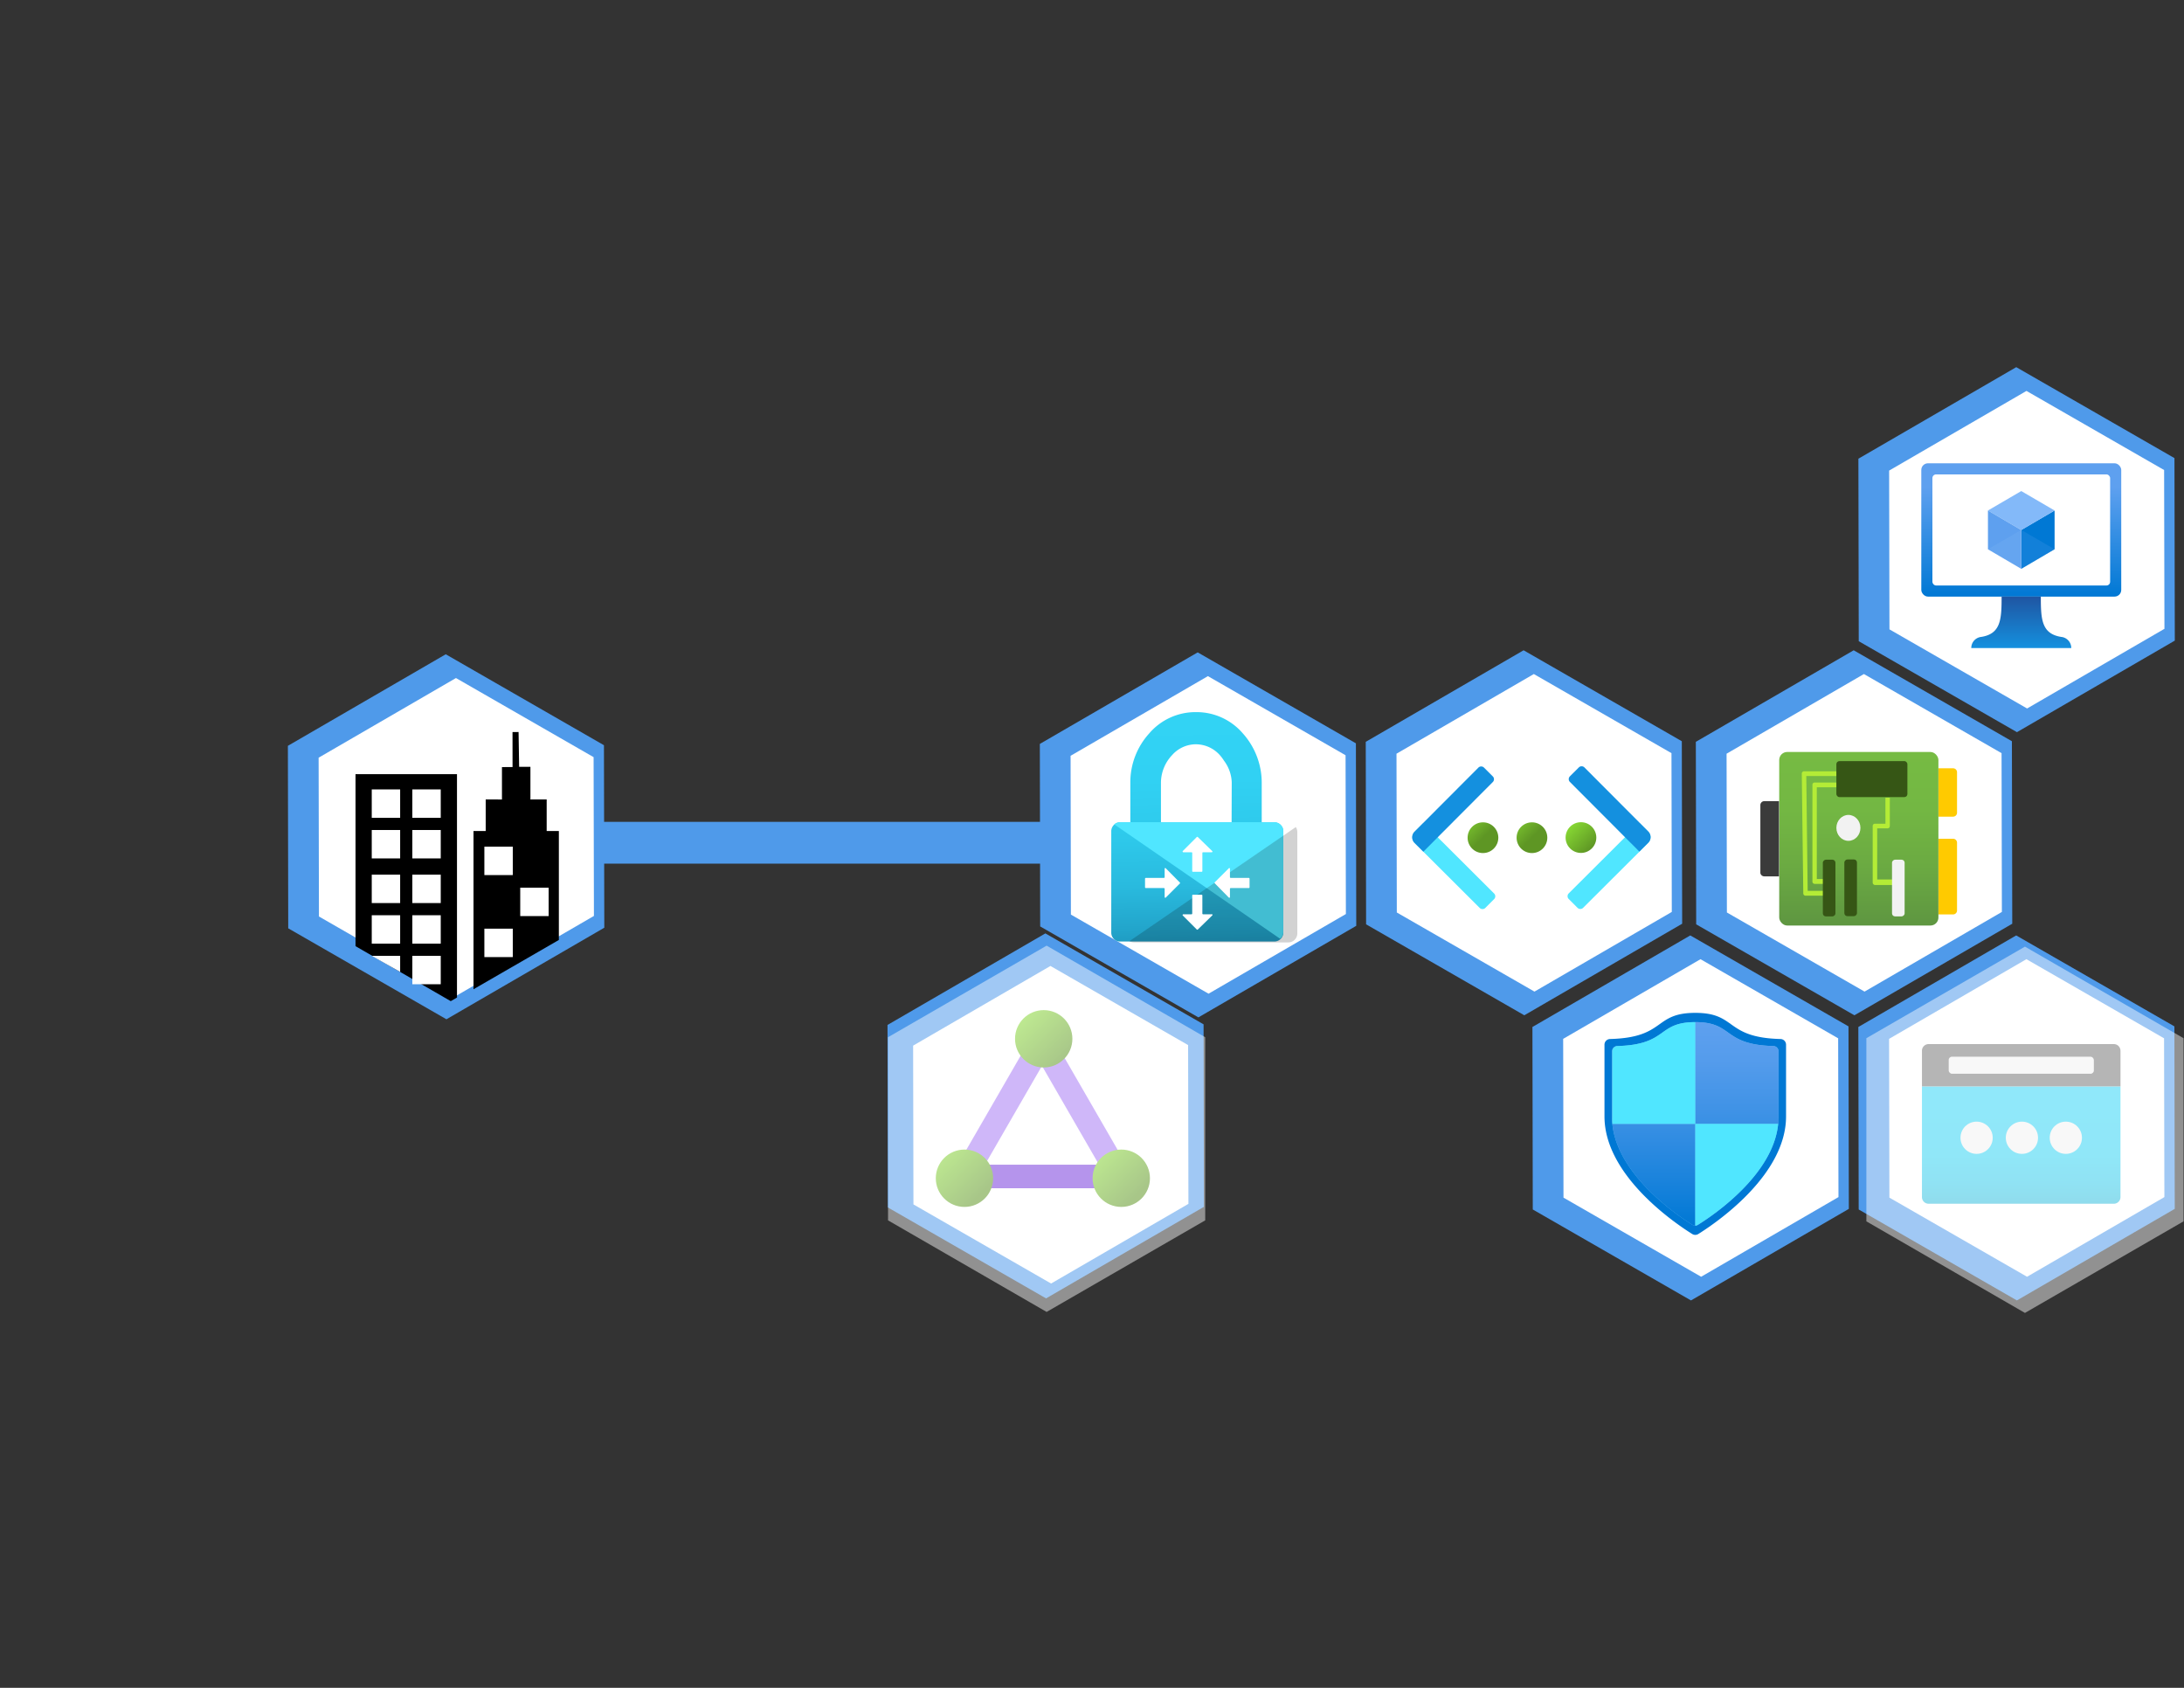 <?xml version="1.0" encoding="UTF-8" standalone="no"?>
<!-- Created with Inkscape (http://www.inkscape.org/) -->

<svg
   xmlns:dc="http://purl.org/dc/elements/1.1/"
   xmlns:cc="http://creativecommons.org/ns#"
   xmlns:rdf="http://www.w3.org/1999/02/22-rdf-syntax-ns#"
   xmlns:svg="http://www.w3.org/2000/svg"
   xmlns="http://www.w3.org/2000/svg"
   xmlns:xlink="http://www.w3.org/1999/xlink"
   xmlns:sodipodi="http://sodipodi.sourceforge.net/DTD/sodipodi-0.dtd"
   xmlns:inkscape="http://www.inkscape.org/namespaces/inkscape"
   width="11in"
   height="8.5in"
   viewBox="0 0 279.4 215.9"
   version="1.1"
   id="svg1879"
   inkscape:version="0.92.5 (2060ec1f9f, 2020-04-08)"
   sodipodi:docname="vm_on_prem_access.svg">
  <rect x="0" y="0" width="279.4" height="215.9" fill="#333333" stroke="none"/>
  <defs
     id="defs1873">
    <linearGradient
       inkscape:collect="always"
       xlink:href="#bb37dfaa-4390-42b5-a627-52fd73968e3c"
       id="linearGradient3550"
       gradientUnits="userSpaceOnUse"
       gradientTransform="rotate(-0.08,-980.175,-1454.565)"
       x1="5.33"
       y1="2.81"
       x2="8.74"
       y2="6.22" />
    <linearGradient
       gradientUnits="userSpaceOnUse"
       gradientTransform="rotate(-0.08,-980.175,-1454.565)"
       y2="6.22"
       x2="8.74"
       y1="2.81"
       x1="5.33"
       id="bb37dfaa-4390-42b5-a627-52fd73968e3c">
      <stop
         id="stop1318"
         stop-color="#86d633"
         offset="0" />
      <stop
         id="stop1320"
         stop-color="#5e9624"
         offset="1" />
    </linearGradient>
    <linearGradient
       inkscape:collect="always"
       xlink:href="#b0a858c9-0e98-4e4e-9ead-d7a0786c484b"
       id="linearGradient3552"
       gradientUnits="userSpaceOnUse"
       x1="11.84"
       y1="14.54"
       x2="15.24"
       y2="17.95" />
    <linearGradient
       gradientUnits="userSpaceOnUse"
       y2="17.95"
       x2="15.24"
       y1="14.54"
       x1="11.84"
       id="b0a858c9-0e98-4e4e-9ead-d7a0786c484b">
      <stop
         id="stop1323"
         stop-color="#86d633"
         offset="0" />
      <stop
         id="stop1325"
         stop-color="#5e9624"
         offset="1" />
    </linearGradient>
    <linearGradient
       inkscape:collect="always"
       xlink:href="#eee8ab19-1451-41df-b871-13f8a49d17d6"
       id="linearGradient3554"
       gradientUnits="userSpaceOnUse"
       x1="-1.34"
       y1="14.53"
       x2="2.06"
       y2="17.93" />
    <linearGradient
       gradientUnits="userSpaceOnUse"
       y2="17.93"
       x2="2.06"
       y1="14.53"
       x1="-1.34"
       id="eee8ab19-1451-41df-b871-13f8a49d17d6">
      <stop
         id="stop1328"
         stop-color="#86d633"
         offset="0" />
      <stop
         id="stop1330"
         stop-color="#5e9624"
         offset="1" />
    </linearGradient>
    <linearGradient
       inkscape:collect="always"
       xlink:href="#bd7305f8-8789-4600-a1f2-6594e60eefcc-7"
       id="linearGradient1724"
       gradientUnits="userSpaceOnUse"
       gradientTransform="matrix(4.085,0,0,4.085,2790.388,105.833)"
       x1="8.59"
       y1="-7.79"
       x2="9.12"
       y2="20.05" />
    <linearGradient
       gradientUnits="userSpaceOnUse"
       y2="20.05"
       x2="9.12"
       y1="-7.79"
       x1="8.59"
       id="bd7305f8-8789-4600-a1f2-6594e60eefcc-7"
       gradientTransform="matrix(4.085,0,0,4.085,2790.388,105.833)">
      <stop
         id="stop1490"
         stop-color="#32d4f5"
         offset="0.22" />
      <stop
         id="stop1492"
         stop-color="#31d1f3"
         offset="0.47" />
      <stop
         id="stop1494"
         stop-color="#2ec9eb"
         offset="0.63" />
      <stop
         id="stop1496"
         stop-color="#29bade"
         offset="0.77" />
      <stop
         id="stop1498"
         stop-color="#22a5cb"
         offset="0.89" />
      <stop
         id="stop1500"
         stop-color="#198ab3"
         offset="1" />
      <stop
         id="stop1502"
         stop-color="#198ab3"
         offset="1" />
    </linearGradient>
    <mask
       maskUnits="userSpaceOnUse"
       id="mask5653">
      <path
         sodipodi:type="star"
         style="fill:#ffffff;fill-opacity:1;stroke-width:0.265"
         id="path5655"
         sodipodi:sides="6"
         sodipodi:cx="1948.4672"
         sodipodi:cy="429.66962"
         sodipodi:r1="112.68826"
         sodipodi:r2="56.344131"
         sodipodi:arg1="0.78539816"
         sodipodi:arg2="1.3089969"
         inkscape:flatsided="true"
         inkscape:rounded="0"
         inkscape:randomized="0"
         d="m 2028.15,509.352 -108.849,29.166 -79.683,-79.683 29.166,-108.849 108.849,-29.166 79.683,79.683 z"
         inkscape:transform-center-x="-2.2851654e-05"
         inkscape:transform-center-y="2.965739e-05"
         transform="matrix(0.346,-0.093,0.093,0.346,32299.278,478.126)" />
    </mask>
    <linearGradient
       gradientUnits="userSpaceOnUse"
       y2="5.79"
       x2="9"
       y1="15.83"
       x1="9"
       id="ad52e31e-75de-46af-9bdc-bea038ab4209">
      <stop
         id="stop4266"
         stop-color="#32bedd"
         offset="0" />
      <stop
         id="stop4268"
         stop-color="#32caea"
         offset="0.18" />
      <stop
         id="stop4270"
         stop-color="#32d2f2"
         offset="0.41" />
      <stop
         id="stop4272"
         stop-color="#32d4f5"
         offset="0.78" />
    </linearGradient>
    <linearGradient
       gradientUnits="userSpaceOnUse"
       y2="17.25"
       x2="9.01"
       y1="0.75"
       x1="9.01"
       id="fe5ce43f-2823-4617-bb54-57df9e778372">
      <stop
         id="stop4129"
         stop-color="#5ea0ef"
         offset="0" />
      <stop
         id="stop4131"
         stop-color="#559cec"
         offset="0.18" />
      <stop
         id="stop4133"
         stop-color="#3c91e5"
         offset="0.47" />
      <stop
         id="stop4135"
         stop-color="#1380da"
         offset="0.84" />
      <stop
         id="stop4137"
         stop-color="#0078d4"
         offset="1" />
    </linearGradient>
    <linearGradient
       gradientUnits="userSpaceOnUse"
       y2="1.5"
       x2="9.01"
       y1="16.5"
       x1="9.01"
       id="fcad3287-b71c-44fa-971a-6a18bcf384a0">
      <stop
         id="stop4205"
         stop-color="#5e9641"
         offset="0" />
      <stop
         id="stop4207"
         stop-color="#6baa42"
         offset="0.34" />
      <stop
         id="stop4209"
         stop-color="#73b743"
         offset="0.67" />
      <stop
         id="stop4211"
         stop-color="#76bb43"
         offset="1" />
    </linearGradient>
    <linearGradient
       gradientUnits="userSpaceOnUse"
       y2="1.02"
       x2="8.86"
       y1="13.02"
       x1="8.86"
       id="abe3e0fd-f5f5-4d67-8cca-cb6314d5da62">
      <stop
         id="stop3897"
         stop-color="#0078d4"
         offset="0" />
      <stop
         id="stop3899"
         stop-color="#5ea0ef"
         offset="0.82" />
    </linearGradient>
    <linearGradient
       gradientUnits="userSpaceOnUse"
       y2="13.02"
       x2="8.86"
       y1="17.65"
       x1="8.86"
       id="a49c2fd2-7c71-4d63-b68f-ddf5594dd0b8">
      <stop
         id="stop3902"
         stop-color="#1490df"
         offset="0" />
      <stop
         id="stop3904"
         stop-color="#1f56a3"
         offset="0.98" />
    </linearGradient>
    <linearGradient
       gradientUnits="userSpaceOnUse"
       gradientTransform="rotate(-0.08,-285.464,-1454.08)"
       y2="10.23"
       x2="11.52"
       y1="8.59"
       x1="9.88"
       id="f020fb7e-2243-4501-8153-5d69bd3c34f7">
      <stop
         id="stop4073"
         stop-color="#86d633"
         offset="0" />
      <stop
         id="stop4075"
         stop-color="#5e9624"
         offset="1" />
    </linearGradient>
    <linearGradient
       gradientUnits="userSpaceOnUse"
       y2="10.23"
       x2="7.81"
       y1="8.59"
       x1="6.18"
       id="b3c2bc94-8c7c-48a2-9719-6ee899a43a97">
      <stop
         id="stop4078"
         stop-color="#86d633"
         offset="0" />
      <stop
         id="stop4080"
         stop-color="#5e9624"
         offset="1" />
    </linearGradient>
    <linearGradient
       gradientUnits="userSpaceOnUse"
       y2="10.23"
       x2="4.11"
       y1="8.59"
       x1="2.48"
       id="e900c35d-0958-4d4f-b28f-302eeaaf52f5">
      <stop
         id="stop4083"
         stop-color="#86d633"
         offset="0" />
      <stop
         id="stop4085"
         stop-color="#5e9624"
         offset="1" />
    </linearGradient>
  </defs>
  <sodipodi:namedview
     id="base"
     pagecolor="#ffffff"
     bordercolor="#666666"
     borderopacity="1.0"
     inkscape:pageopacity="0.0"
     inkscape:pageshadow="2"
     inkscape:zoom="0.7"
     inkscape:cx="590.32013"
     inkscape:cy="351.75638"
     inkscape:document-units="mm"
     inkscape:current-layer="layer1"
     showgrid="false"
     inkscape:window-width="1920"
     inkscape:window-height="1007"
     inkscape:window-x="0"
     inkscape:window-y="0"
     inkscape:window-maximized="1"
     units="in" />
  <g
     inkscape:label="Layer 1"
     inkscape:groupmode="layer"
     id="layer1"
     transform="translate(129.018,90.5)">
    <g
       id="g4315"
       transform="translate(-1865.769,-489.713)">
      <path
         transform="matrix(0.2,-0.054,0.054,0.2,1518.816,525.021)"
         inkscape:transform-center-y="2.965739e-05"
         inkscape:transform-center-x="-2.2851654e-05"
         d="m 2028.15,509.352 -108.849,29.166 -79.683,-79.683 29.166,-108.849 108.849,-29.166 79.683,79.683 z"
         inkscape:randomized="0"
         inkscape:rounded="0"
         inkscape:flatsided="true"
         sodipodi:arg2="1.3089969"
         sodipodi:arg1="0.78539816"
         sodipodi:r2="56.344131"
         sodipodi:r1="112.68826"
         sodipodi:cy="429.66962"
         sodipodi:cx="1948.4672"
         sodipodi:sides="6"
         id="path4309"
         style="fill:#4f9aea;fill-opacity:1;stroke-width:0.265"
         sodipodi:type="star" />
      <path
         sodipodi:type="star"
         style="fill:#ffffff;stroke-width:0.265"
         id="path4311"
         sodipodi:sides="6"
         sodipodi:cx="1948.4672"
         sodipodi:cy="429.66962"
         sodipodi:r1="112.68826"
         sodipodi:r2="56.344131"
         sodipodi:arg1="0.78539816"
         sodipodi:arg2="1.3089969"
         inkscape:flatsided="true"
         inkscape:rounded="0"
         inkscape:randomized="0"
         d="m 2028.15,509.352 -108.849,29.166 -79.683,-79.683 29.166,-108.849 108.849,-29.166 79.683,79.683 z"
         inkscape:transform-center-x="6.4816261e-06"
         inkscape:transform-center-y="3.4039249e-05"
         transform="matrix(0.174,-0.047,0.047,0.174,1573.787,522.559)" />
    </g>
    <g
       id="g4127"
       transform="matrix(1.694,0,0,1.694,51.652,1.408)">
      <circle
         id="circle4092"
         r="1.16"
         cy="8.99"
         cx="12.74"
         style="fill:url(#f020fb7e-2243-4501-8153-5d69bd3c34f7)" />
      <circle
         id="circle4094"
         r="1.16"
         cy="9"
         cx="9.04"
         style="fill:url(#b3c2bc94-8c7c-48a2-9719-6ee899a43a97)" />
      <circle
         id="circle4096"
         r="1.16"
         cy="9"
         cx="5.34"
         style="fill:url(#e900c35d-0958-4d4f-b28f-302eeaaf52f5)" />
      <path
         id="path4098"
         transform="rotate(134.92,3.077,11.2)"
         d="m 2.61,7.28 h 0.94 a 0.3,0.3 0 0 1 0.3,0.3 v 6.94 a 0.6,0.6 0 0 1 -0.6,0.6 H 2.31 V 7.58 a 0.3,0.3 0 0 1 0.3,-0.3 z"
         inkscape:connector-curvature="0"
         style="fill:#50e6ff" />
      <path
         id="path4100"
         transform="rotate(44.92,3.024,6.766)"
         d="M 2.56,2.91 H 3.5 a 0.3,0.3 0 0 1 0.3,0.3 v 7.43 H 2.86 a 0.6,0.6 0 0 1 -0.6,-0.6 V 3.21 a 0.3,0.3 0 0 1 0.3,-0.3 z"
         inkscape:connector-curvature="0"
         style="fill:#1490df" />
      <path
         id="path4102"
         transform="rotate(45.08,14.93,11.202)"
         d="m 14.15,7.28 h 0.94 a 0.6,0.6 0 0 1 0.6,0.6 v 6.94 a 0.3,0.3 0 0 1 -0.3,0.3 h -0.94 a 0.3,0.3 0 0 1 -0.3,-0.3 z"
         inkscape:connector-curvature="0"
         style="fill:#50e6ff" />
      <path
         id="path4104"
         transform="rotate(135.08,14.975,6.77)"
         d="m 14.81,2.91 h 0.94 v 7.43 a 0.3,0.3 0 0 1 -0.3,0.3 H 14.5 a 0.3,0.3 0 0 1 -0.3,-0.3 V 3.51 a 0.6,0.6 0 0 1 0.6,-0.6 z"
         inkscape:connector-curvature="0"
         style="fill:#1490df" />
    </g>
    <g
       id="g4321"
       transform="translate(-1823.541,-489.713)">
      <path
         sodipodi:type="star"
         style="fill:#4f9aea;fill-opacity:1;stroke-width:0.265"
         id="path4317"
         sodipodi:sides="6"
         sodipodi:cx="1948.4672"
         sodipodi:cy="429.66962"
         sodipodi:r1="112.68826"
         sodipodi:r2="56.344131"
         sodipodi:arg1="0.78539816"
         sodipodi:arg2="1.3089969"
         inkscape:flatsided="true"
         inkscape:rounded="0"
         inkscape:randomized="0"
         d="m 2028.15,509.352 -108.849,29.166 -79.683,-79.683 29.166,-108.849 108.849,-29.166 79.683,79.683 z"
         inkscape:transform-center-x="-2.2851654e-05"
         inkscape:transform-center-y="2.965739e-05"
         transform="matrix(0.2,-0.054,0.054,0.2,1518.816,525.021)" />
      <path
         transform="matrix(0.174,-0.047,0.047,0.174,1573.787,522.559)"
         inkscape:transform-center-y="3.4039249e-05"
         inkscape:transform-center-x="6.4816261e-06"
         d="m 2028.15,509.352 -108.849,29.166 -79.683,-79.683 29.166,-108.849 108.849,-29.166 79.683,79.683 z"
         inkscape:randomized="0"
         inkscape:rounded="0"
         inkscape:flatsided="true"
         sodipodi:arg2="1.3089969"
         sodipodi:arg1="0.78539816"
         sodipodi:r2="56.344131"
         sodipodi:r1="112.68826"
         sodipodi:cy="429.66962"
         sodipodi:cx="1948.4672"
         sodipodi:sides="6"
         id="path4319"
         style="fill:#ffffff;stroke-width:0.265"
         sodipodi:type="star" />
    </g>
    <g
       transform="translate(-1802.745,-525.928)"
       id="g4327">
      <path
         transform="matrix(0.2,-0.054,0.054,0.2,1518.816,525.021)"
         inkscape:transform-center-y="2.965739e-05"
         inkscape:transform-center-x="-2.2851654e-05"
         d="m 2028.15,509.352 -108.849,29.166 -79.683,-79.683 29.166,-108.849 108.849,-29.166 79.683,79.683 z"
         inkscape:randomized="0"
         inkscape:rounded="0"
         inkscape:flatsided="true"
         sodipodi:arg2="1.3089969"
         sodipodi:arg1="0.78539816"
         sodipodi:r2="56.344131"
         sodipodi:r1="112.68826"
         sodipodi:cy="429.66962"
         sodipodi:cx="1948.4672"
         sodipodi:sides="6"
         id="path4323"
         style="fill:#4f9aea;fill-opacity:1;stroke-width:0.265"
         sodipodi:type="star" />
      <path
         sodipodi:type="star"
         style="fill:#ffffff;stroke-width:0.265"
         id="path4325"
         sodipodi:sides="6"
         sodipodi:cx="1948.4672"
         sodipodi:cy="429.66962"
         sodipodi:r1="112.68826"
         sodipodi:r2="56.344131"
         sodipodi:arg1="0.78539816"
         sodipodi:arg2="1.3089969"
         inkscape:flatsided="true"
         inkscape:rounded="0"
         inkscape:randomized="0"
         d="m 2028.15,509.352 -108.849,29.166 -79.683,-79.683 29.166,-108.849 108.849,-29.166 79.683,79.683 z"
         inkscape:transform-center-x="6.4816261e-06"
         inkscape:transform-center-y="3.4039249e-05"
         transform="matrix(0.174,-0.047,0.047,0.174,1573.787,522.559)" />
    </g>
    <g
       id="g3946"
       transform="matrix(1.421,0,0,1.421,116.974,-32.688)">
      <rect
         id="rect3911"
         rx="0.6"
         height="12"
         width="18"
         y="1.02"
         x="-0.14"
         style="fill:url(#abe3e0fd-f5f5-4d67-8cca-cb6314d5da62)" />
      <rect
         id="rect3913"
         rx="0.33"
         height="10"
         width="16"
         y="2.02"
         x="0.86"
         style="fill:#ffffff" />
      <polygon
         id="polygon3915"
         points="11.86,8.76 8.86,10.52 8.86,7.02 11.86,5.27 "
         style="fill:#0078d4" />
      <polygon
         id="polygon3917"
         points="8.86,7.03 5.86,5.27 8.86,3.52 11.86,5.27 "
         style="fill:#83b9f9" />
      <polygon
         id="polygon3919"
         points="8.86,10.52 5.86,8.76 5.86,5.27 8.86,7.03 "
         style="fill:#5ea0ef" />
      <polygon
         id="polygon3921"
         points="5.86,8.76 8.86,7.02 8.86,10.52 "
         style="opacity:0.2;fill:#83b9f9" />
      <polygon
         id="polygon3923"
         points="11.86,8.76 8.86,7.02 8.86,10.52 "
         style="opacity:0.2;fill:#5ea0ef" />
      <path
         id="path3925"
         d="M 12.46,16.65 C 10.69,16.37 10.62,15.08 10.62,13.02 H 7.09 c 0,2.06 -0.07,3.35 -1.84,3.63 a 1,1 0 0 0 -0.89,1 h 9 a 1,1 0 0 0 -0.9,-1 z"
         inkscape:connector-curvature="0"
         style="fill:url(#a49c2fd2-7c71-4d63-b68f-ddf5594dd0b8)" />
    </g>
    <g
       id="g4264"
       transform="matrix(1.48,0,0,1.48,95.446,3.469)">
      <path
         id="path4218"
         d="m 15.89,2.91 h 1.27 a 0.34,0.34 0 0 1 0.34,0.34 v 3.5 a 0.34,0.34 0 0 1 -0.34,0.34 h -1.27 z"
         inkscape:connector-curvature="0"
         style="fill:#ffca00" />
      <path
         id="path4220"
         d="m 15.89,9 h 1.27 a 0.34,0.34 0 0 1 0.34,0.34 v 5.86 a 0.34,0.34 0 0 1 -0.34,0.34 h -1.27 z"
         inkscape:connector-curvature="0"
         style="fill:#ffca00" />
      <rect
         id="rect4222"
         rx="0.69"
         height="15"
         width="13.76"
         y="1.5"
         x="2.13"
         style="fill:url(#fcad3287-b71c-44fa-971a-6a18bcf384a0)" />
      <path
         id="path4224"
         d="M 5.9,12.9 H 5.19 A 0.2,0.2 0 0 1 5,12.69 V 4.34 A 0.19,0.19 0 0 1 5.19,4.14 H 7.12 A 0.19,0.19 0 0 1 7.31,4.34 0.2,0.2 0 0 1 7.12,4.55 H 5.38 v 7.93 H 5.9 A 0.2,0.2 0 0 1 6.09,12.69 0.21,0.21 0 0 1 5.9,12.9 Z"
         inkscape:connector-curvature="0"
         style="fill:#b4ec36" />
      <path
         id="path4226"
         d="M 6,13.92 H 4.4 A 0.2,0.2 0 0 1 4.21,13.71 L 4.08,3.38 A 0.2,0.2 0 0 1 4.14,3.23 0.16,0.16 0 0 1 4.27,3.17 H 7.12 V 3.58 H 4.47 L 4.59,13.5 H 6 Z"
         inkscape:connector-curvature="0"
         style="fill:#b4ec36" />
      <path
         id="path4228"
         d="M 12,13 H 10.41 A 0.19,0.19 0 0 1 10.27,12.93 0.18,0.18 0 0 1 10.21,12.79 V 7.9 A 0.19,0.19 0 0 1 10.4,7.7 h 0.91 V 5.45 h 0.38 V 7.89 A 0.2,0.2 0 0 1 11.51,8.1 H 10.6 v 4.42 H 12 Z"
         inkscape:connector-curvature="0"
         style="fill:#b4ec36" />
      <rect
         id="rect4230"
         rx="0.26"
         height="3.11"
         width="6.14"
         y="2.29"
         x="7.07"
         style="fill:#365615" />
      <rect
         id="rect4232"
         transform="rotate(90,8.305,13.235)"
         rx="0.26"
         height="1.09"
         width="4.9"
         y="12.69"
         x="5.86"
         style="fill:#365615" />
      <rect
         id="rect4234"
         transform="rotate(90,6.44,13.26)"
         rx="0.26"
         height="1.09"
         width="4.9"
         y="12.71"
         x="3.99"
         style="fill:#365615" />
      <rect
         id="rect4236"
         transform="rotate(90,12.425,13.255)"
         rx="0.26"
         height="1.09"
         width="4.9"
         y="12.71"
         x="9.98"
         style="fill:#f2f2f2" />
      <ellipse
         id="ellipse4238"
         ry="1.12"
         rx="1.04"
         cy="8.06"
         cx="8.11"
         style="fill:#f2f2f2" />
      <path
         id="path4240"
         transform="rotate(180,1.305,8.975)"
         d="M 0.5,5.7 H 1.77 A 0.34,0.34 0 0 1 2.11,6 v 5.86 A 0.34,0.34 0 0 1 1.77,12.2 H 0.5 Z"
         inkscape:connector-curvature="0"
         style="fill:#3b3b3b" />
    </g>
    <g
       transform="translate(-1844.446,-453.238)"
       id="g4333">
      <path
         transform="matrix(0.2,-0.054,0.054,0.2,1518.816,525.021)"
         inkscape:transform-center-y="2.965739e-05"
         inkscape:transform-center-x="-2.2851654e-05"
         d="m 2028.15,509.352 -108.849,29.166 -79.683,-79.683 29.166,-108.849 108.849,-29.166 79.683,79.683 z"
         inkscape:randomized="0"
         inkscape:rounded="0"
         inkscape:flatsided="true"
         sodipodi:arg2="1.3089969"
         sodipodi:arg1="0.78539816"
         sodipodi:r2="56.344131"
         sodipodi:r1="112.68826"
         sodipodi:cy="429.66962"
         sodipodi:cx="1948.4672"
         sodipodi:sides="6"
         id="path4329"
         style="fill:#4f9aea;fill-opacity:1;stroke-width:0.265"
         sodipodi:type="star" />
      <path
         sodipodi:type="star"
         style="fill:#ffffff;stroke-width:0.265"
         id="path4331"
         sodipodi:sides="6"
         sodipodi:cx="1948.4672"
         sodipodi:cy="429.66962"
         sodipodi:r1="112.68826"
         sodipodi:r2="56.344131"
         sodipodi:arg1="0.78539816"
         sodipodi:arg2="1.3089969"
         inkscape:flatsided="true"
         inkscape:rounded="0"
         inkscape:randomized="0"
         d="m 2028.15,509.352 -108.849,29.166 -79.683,-79.683 29.166,-108.849 108.849,-29.166 79.683,79.683 z"
         inkscape:transform-center-x="6.4816261e-06"
         inkscape:transform-center-y="3.4039249e-05"
         transform="matrix(0.174,-0.047,0.047,0.174,1573.787,522.559)" />
    </g>
    <g
       id="g4170"
       transform="matrix(1.578,0,0,1.578,73.656,39.06)">
      <path
         id="path4144"
         d="m 16.36,8.4 c 0,4.84 -5.85,8.74 -7.12,9.53 a 0.46,0.46 0 0 1 -0.48,0 C 7.49,17.14 1.64,13.24 1.64,8.4 V 2.58 A 0.46,0.46 0 0 1 2.09,2.12 C 6.64,2 5.59,0 9,0 c 3.41,0 2.36,2 6.91,2.12 a 0.46,0.46 0 0 1 0.45,0.46 z"
         inkscape:connector-curvature="0"
         style="fill:#0078d4" />
      <path
         id="path4146"
         d="m 15.75,8.45 c 0,4.44 -5.36,8 -6.53,8.74 a 0.43,0.43 0 0 1 -0.44,0 C 7.61,16.47 2.25,12.89 2.25,8.45 V 3.11 A 0.42,0.42 0 0 1 2.66,2.69 C 6.83,2.58 5.87,0.75 9,0.75 c 3.13,0 2.17,1.83 6.34,1.94 a 0.42,0.42 0 0 1 0.41,0.42 z"
         inkscape:connector-curvature="0"
         style="fill:#6bb9f2" />
      <path
         id="path4148"
         d="M 9,9 V 0.75 c 3.13,0 2.17,1.83 6.34,1.94 a 0.43,0.43 0 0 1 0.41,0.43 v 5.34 a 4.89,4.89 0 0 1 0,0.54 z M 9,9 H 2.28 c 0.4,4.18 5.38,7.5 6.5,8.19 a 0.39,0.39 0 0 0 0.18,0.06 H 9 Z"
         inkscape:connector-curvature="0"
         style="fill:url(#fe5ce43f-2823-4617-bb54-57df9e778372)" />
      <path
         id="path4150"
         d="M 2.66,2.69 C 6.83,2.58 5.87,0.75 9,0.75 V 9 H 2.28 a 4.89,4.89 0 0 1 0,-0.54 V 3.12 A 0.43,0.43 0 0 1 2.66,2.69 Z"
         inkscape:connector-curvature="0"
         style="fill:#50e6ff" />
      <path
         id="path4152"
         d="M 15.72,9 H 9 v 8.25 0 A 0.39,0.39 0 0 0 9.18,17.19 C 10.34,16.5 15.32,13.18 15.72,9 Z"
         inkscape:connector-curvature="0"
         style="fill:#50e6ff" />
    </g>
    <g
       id="g4339"
       transform="translate(-1802.752,-453.238)">
      <path
         sodipodi:type="star"
         style="fill:#4f9aea;fill-opacity:1;stroke-width:0.265"
         id="path4335"
         sodipodi:sides="6"
         sodipodi:cx="1948.4672"
         sodipodi:cy="429.66962"
         sodipodi:r1="112.68826"
         sodipodi:r2="56.344131"
         sodipodi:arg1="0.78539816"
         sodipodi:arg2="1.3089969"
         inkscape:flatsided="true"
         inkscape:rounded="0"
         inkscape:randomized="0"
         d="m 2028.15,509.352 -108.849,29.166 -79.683,-79.683 29.166,-108.849 108.849,-29.166 79.683,79.683 z"
         inkscape:transform-center-x="-2.2851654e-05"
         inkscape:transform-center-y="2.965739e-05"
         transform="matrix(0.2,-0.054,0.054,0.2,1518.816,525.021)" />
      <path
         transform="matrix(0.174,-0.047,0.047,0.174,1573.787,522.559)"
         inkscape:transform-center-y="3.4039249e-05"
         inkscape:transform-center-x="6.4816261e-06"
         d="m 2028.15,509.352 -108.849,29.166 -79.683,-79.683 29.166,-108.849 108.849,-29.166 79.683,79.683 z"
         inkscape:randomized="0"
         inkscape:rounded="0"
         inkscape:flatsided="true"
         sodipodi:arg2="1.3089969"
         sodipodi:arg1="0.78539816"
         sodipodi:r2="56.344131"
         sodipodi:r1="112.68826"
         sodipodi:cy="429.66962"
         sodipodi:cx="1948.4672"
         sodipodi:sides="6"
         id="path4337"
         style="fill:#ffffff;stroke-width:0.265"
         sodipodi:type="star" />
    </g>
    <g
       id="g4307"
       transform="matrix(1.494,0,0,1.494,116.111,39.812)">
      <path
         id="path4279"
         d="m 0.5,5.79 h 17 v 9.48 a 0.57,0.57 0 0 1 -0.57,0.57 H 1.07 A 0.57,0.57 0 0 1 0.5,15.27 Z"
         inkscape:connector-curvature="0"
         style="fill:url(#ad52e31e-75de-46af-9bdc-bea038ab4209)" />
      <path
         id="path4281"
         d="M 1.07,2.17 H 16.93 A 0.57,0.57 0 0 1 17.5,2.74 V 5.79 H 0.5 V 2.73 A 0.57,0.57 0 0 1 1.07,2.17 Z"
         inkscape:connector-curvature="0"
         style="fill:#767676" />
      <circle
         id="circle4283"
         r="1.38"
         cy="10.19"
         cx="12.82"
         style="fill:#f2f2f2" />
      <circle
         id="circle4285"
         r="1.38"
         cy="10.19"
         cx="9.06"
         style="fill:#f2f2f2" />
      <circle
         id="circle4287"
         r="1.38"
         cy="10.19"
         cx="5.18"
         style="fill:#f2f2f2" />
      <rect
         id="rect4289"
         rx="0.28"
         height="1.46"
         width="12.43"
         y="3.25"
         x="2.79"
         style="fill:#f2f2f2" />
    </g>
    <rect
       y="14.628"
       x="-53.529"
       height="5.345"
       width="59.735"
       id="rect1656"
       style="opacity:1;fill:#4f9aea;fill-opacity:1;stroke-width:0.263" />
    <g
       id="g1662"
       transform="translate(-2003.661,-489.202)">
      <path
         sodipodi:type="star"
         style="fill:#4f9aea;fill-opacity:1;stroke-width:0.265"
         id="path1658"
         sodipodi:sides="6"
         sodipodi:cx="1948.4672"
         sodipodi:cy="429.66962"
         sodipodi:r1="112.68826"
         sodipodi:r2="56.344131"
         sodipodi:arg1="0.78539816"
         sodipodi:arg2="1.3089969"
         inkscape:flatsided="true"
         inkscape:rounded="0"
         inkscape:randomized="0"
         d="m 2028.15,509.352 -108.849,29.166 -79.683,-79.683 29.166,-108.849 108.849,-29.166 79.683,79.683 z"
         inkscape:transform-center-x="-2.2851654e-05"
         inkscape:transform-center-y="2.965739e-05"
         transform="matrix(0.2,-0.054,0.054,0.2,1518.816,525.021)" />
      <path
         transform="matrix(0.174,-0.047,0.047,0.174,1573.787,522.559)"
         inkscape:transform-center-y="3.4039249e-05"
         inkscape:transform-center-x="6.4816261e-06"
         d="m 2028.15,509.352 -108.849,29.166 -79.683,-79.683 29.166,-108.849 108.849,-29.166 79.683,79.683 z"
         inkscape:randomized="0"
         inkscape:rounded="0"
         inkscape:flatsided="true"
         sodipodi:arg2="1.3089969"
         sodipodi:arg1="0.78539816"
         sodipodi:r2="56.344131"
         sodipodi:r1="112.68826"
         sodipodi:cy="429.66962"
         sodipodi:cx="1948.4672"
         sodipodi:sides="6"
         id="path1660"
         style="fill:#ffffff;stroke-width:0.265"
         sodipodi:type="star" />
    </g>
    <g
       id="g2801"
       transform="translate(37.42,-51.866)">
      <path
         transform="matrix(0.265,0,0,0.265,-129.018,5.957)"
         id="path1664"
         d="m 106.215,185.08 0.014,16.898 -5.111,0.035 v 6.715 8.912 l -7.852,-0.016 v 7.621 7.619 h -2.943 -2.943 v 52.004 24.371 l 41.209,-23.793 v -0.578 -52.004 h -2.943 -2.943 v -7.621 -7.619 l -7.848,0.014 v -8.914 -6.842 h -5.449 l -0.27,-16.803 z"
         style="fill:#000000;fill-opacity:1;stroke-width:2.02"
         inkscape:connector-curvature="0" />
      <path
         id="path1666"
         d="m -104.473,69.667 v 3.635 h 3.635 v -3.635 z"
         style="fill:#ffffff;fill-opacity:1;stroke-width:0.535"
         inkscape:connector-curvature="0" />
      <path
         id="path1668"
         d="m -99.884,74.912 v 3.635 h 3.634 v -3.635 z"
         style="fill:#ffffff;fill-opacity:1;stroke-width:0.535"
         inkscape:connector-curvature="0" />
      <path
         id="path1670"
         d="m -104.473,80.157 v 3.635 h 3.635 v -3.635 z"
         style="fill:#ffffff;fill-opacity:1;stroke-width:0.535"
         inkscape:connector-curvature="0" />
    </g>
    <path
       style="fill:#000000;fill-opacity:1;stroke-width:0.535"
       d="M -83.537,8.526 V 22.704 30.528 l 12.184,7.034 0.797,-0.46 V 22.704 8.526 h -6.49 z"
       id="path1672"
       inkscape:connector-curvature="0"
       sodipodi:nodetypes="ccccccccc" />
    <path
       inkscape:connector-curvature="0"
       style="fill:#ffffff;fill-opacity:1;stroke-width:0.535"
       d="m -81.46,10.478 v 1.817 1.817 h 1.817 1.817 v -1.817 -1.817 h -1.817 z"
       id="path1678" />
    <path
       inkscape:connector-curvature="0"
       style="fill:#ffffff;fill-opacity:1;stroke-width:0.535"
       d="m -76.268,10.478 v 1.817 1.817 h 1.817 1.817 v -1.817 -1.817 h -1.817 z"
       id="path1680" />
    <path
       inkscape:connector-curvature="0"
       style="fill:#ffffff;fill-opacity:1;stroke-width:0.535"
       d="m -81.46,15.67 v 1.817 1.817 h 1.817 1.817 v -1.817 -1.817 h -1.817 z"
       id="path1682" />
    <path
       inkscape:connector-curvature="0"
       style="fill:#ffffff;fill-opacity:1;stroke-width:0.535"
       d="m -76.268,15.67 v 1.817 1.817 h 1.817 1.817 v -1.817 -1.817 h -1.817 z"
       id="path1684" />
    <path
       inkscape:connector-curvature="0"
       style="fill:#ffffff;fill-opacity:1;stroke-width:0.535"
       d="m -81.46,21.381 v 1.817 1.817 h 1.817 1.817 v -1.817 -1.817 h -1.817 z"
       id="path1686" />
    <path
       inkscape:connector-curvature="0"
       style="fill:#ffffff;fill-opacity:1;stroke-width:0.535"
       d="m -76.268,21.381 v 1.817 1.817 h 1.817 1.817 v -1.817 -1.817 h -1.817 z"
       id="path1688" />
    <path
       inkscape:connector-curvature="0"
       style="fill:#ffffff;fill-opacity:1;stroke-width:0.535"
       d="m -81.46,26.573 v 1.817 1.817 h 1.817 1.817 V 28.391 26.573 h -1.817 z"
       id="path1690" />
    <path
       inkscape:connector-curvature="0"
       style="fill:#ffffff;fill-opacity:1;stroke-width:0.535"
       d="m -76.268,26.573 v 1.817 1.817 h 1.817 1.817 V 28.391 26.573 h -1.817 z"
       id="path1692" />
    <path
       style="fill:#ffffff;fill-opacity:1;stroke-width:0.535"
       d="m -81.46,31.765 3.634,2.055 v -0.238 -1.817 h -1.817 z"
       id="path1694"
       inkscape:connector-curvature="0" />
    <path
       inkscape:connector-curvature="0"
       style="fill:#ffffff;fill-opacity:1;stroke-width:0.535"
       d="m -76.268,31.765 v 1.817 1.817 h 1.817 1.817 v -1.817 -1.817 h -1.817 z"
       id="path1696" />
    <g
       id="g1704"
       transform="translate(-1907.463,-489.445)">
      <path
         transform="matrix(0.2,-0.054,0.054,0.2,1518.816,525.021)"
         inkscape:transform-center-y="2.965739e-05"
         inkscape:transform-center-x="-2.2851654e-05"
         d="m 2028.15,509.352 -108.849,29.166 -79.683,-79.683 29.166,-108.849 108.849,-29.166 79.683,79.683 z"
         inkscape:randomized="0"
         inkscape:rounded="0"
         inkscape:flatsided="true"
         sodipodi:arg2="1.3089969"
         sodipodi:arg1="0.78539816"
         sodipodi:r2="56.344131"
         sodipodi:r1="112.68826"
         sodipodi:cy="429.66962"
         sodipodi:cx="1948.4672"
         sodipodi:sides="6"
         id="path1700"
         style="fill:#4f9aea;fill-opacity:1;stroke-width:0.265"
         sodipodi:type="star" />
      <path
         sodipodi:type="star"
         style="fill:#ffffff;stroke-width:0.265"
         id="path1702"
         sodipodi:sides="6"
         sodipodi:cx="1948.4672"
         sodipodi:cy="429.66962"
         sodipodi:r1="112.68826"
         sodipodi:r2="56.344131"
         sodipodi:arg1="0.78539816"
         sodipodi:arg2="1.3089969"
         inkscape:flatsided="true"
         inkscape:rounded="0"
         inkscape:randomized="0"
         d="m 2028.15,509.352 -108.849,29.166 -79.683,-79.683 29.166,-108.849 108.849,-29.166 79.683,79.683 z"
         inkscape:transform-center-x="6.4816261e-06"
         inkscape:transform-center-y="3.4039249e-05"
         transform="matrix(0.174,-0.047,0.047,0.174,1573.787,522.559)" />
    </g>
    <g
       transform="matrix(0.398,0,0,0.398,-1101.037,-41.53)"
       id="g1722">
      <path
         inkscape:connector-curvature="0"
         d="m 2851.904,141.247 h -4.085 V 128.666 a 23.732,23.732 0 0 0 -6.086,-16.012 19.566,19.566 0 0 0 -14.95,-6.822 19.566,19.566 0 0 0 -15.114,6.822 23.406,23.406 0 0 0 -6.086,16.012 v 12.581 h -3.309 a 2.859,2.859 0 0 0 -2.818,2.818 v 32.678 a 2.859,2.859 0 0 0 2.818,2.818 h 49.63 a 2.9,2.9 0 0 0 2.859,-2.818 v -32.678 a 2.9,2.9 0 0 0 -2.859,-2.818 z m -13.766,0 h -22.711 v -12.785 a 12.989,12.989 0 0 1 3.554,-8.782 10.253,10.253 0 0 1 7.679,-3.513 10.375,10.375 0 0 1 7.72,3.513 13.03,13.03 0 0 1 1.307,1.756 v 0 a 12.254,12.254 0 0 1 2.492,6.985 z"
         id="path1706"
         style="fill:url(#linearGradient1724);stroke-width:4.085" />
      <path
         style="fill:#50e6ff;stroke-width:4.085"
         inkscape:connector-curvature="0"
         d="m 2851.927,141.208 h -49.711 a 2.696,2.696 0 0 0 -1.797,0.694 l 53.306,36.763 a 2.737,2.737 0 0 0 1.021,-2.124 V 143.863 a 2.9,2.9 0 0 0 -2.818,-2.655 z"
         id="path1708" />
      <path
         inkscape:connector-curvature="0"
         style="fill:#ffffff;stroke-width:2.397"
         d="m 2822.436,150.482 4.506,-4.506 a 0.24,0.24 0 0 1 0.336,0 l 4.626,4.506 a 0.216,0.216 0 0 1 -0.168,0.383 h -2.756 a 0.24,0.24 0 0 0 -0.24,0.24 v 5.824 a 0.216,0.216 0 0 1 -0.216,0.216 h -2.804 a 0.216,0.216 0 0 1 -0.24,-0.216 v -5.824 a 0.24,0.24 0 0 0 -0.216,-0.24 h -2.66 a 0.24,0.24 0 0 1 -0.168,-0.383 z"
         id="path1710" />
      <path
         inkscape:connector-curvature="0"
         style="opacity:0.177;fill:#000000;stroke-width:15.438"
         d="m 10787.836,538.775 -201.857,138.4 a 10.807,10.807 0 0 0 5.294,1.484 h 187.577 a 10.961,10.961 0 0 0 10.806,-10.652 V 544.5 a 10.961,10.961 0 0 0 -1.82,-5.725 z"
         transform="scale(0.265)"
         id="path1712" />
      <path
         inkscape:connector-curvature="0"
         style="fill:#ffffff;stroke-width:2.397"
         d="m 2831.903,171.189 -4.626,4.506 a 0.24,0.24 0 0 1 -0.336,0 l -4.506,-4.506 a 0.24,0.24 0 0 1 0.168,-0.383 h 2.66 a 0.24,0.24 0 0 0 0.216,-0.24 v -5.824 a 0.216,0.216 0 0 1 0.24,-0.216 h 2.804 a 0.216,0.216 0 0 1 0.216,0.216 v 5.824 a 0.24,0.24 0 0 0 0.24,0.24 h 2.636 a 0.24,0.24 0 0 1 0.288,0.383 z"
         id="path1714" />
      <g
         id="g1720"
         transform="translate(-0.205)">
        <path
           inkscape:connector-curvature="0"
           id="path1716"
           d="m 2816.82,165.246 v -2.636 a 0.264,0.264 0 0 0 -0.24,-0.24 h -5.824 a 0.24,0.24 0 0 1 -0.24,-0.216 v -2.804 a 0.264,0.264 0 0 1 0.24,-0.24 h 5.824 a 0.24,0.24 0 0 0 0.24,-0.216 v -2.66 a 0.216,0.216 0 0 1 0.384,-0.192 l 4.506,4.554 a 0.216,0.216 0 0 1 0,0.312 l -4.506,4.506 a 0.216,0.216 0 0 1 -0.384,-0.168 z"
           style="fill:#ffffff;stroke-width:2.397" />
        <path
           inkscape:connector-curvature="0"
           id="path1718"
           d="m 2837.81,156.234 v 2.66 a 0.24,0.24 0 0 0 0.24,0.216 h 5.824 a 0.264,0.264 0 0 1 0.24,0.24 v 2.804 a 0.24,0.24 0 0 1 -0.24,0.216 h -5.824 a 0.264,0.264 0 0 0 -0.24,0.24 v 2.636 a 0.216,0.216 0 0 1 -0.384,0.168 l -4.506,-4.578 a 0.216,0.216 0 0 1 0,-0.312 l 4.506,-4.482 a 0.216,0.216 0 0 1 0.384,0.192 z"
           style="fill:#ffffff;stroke-width:2.397" />
      </g>
    </g>
    <g
       transform="rotate(60,1360.977,-1389.799)"
       id="g3530">
      <path
         sodipodi:type="star"
         style="fill:#4f9aea;fill-opacity:1;stroke-width:0.265"
         id="path3526"
         sodipodi:sides="6"
         sodipodi:cx="1948.4672"
         sodipodi:cy="429.66962"
         sodipodi:r1="112.68826"
         sodipodi:r2="56.344131"
         sodipodi:arg1="0.78539816"
         sodipodi:arg2="1.3089969"
         inkscape:flatsided="true"
         inkscape:rounded="0"
         inkscape:randomized="0"
         d="m 2028.15,509.352 -108.849,29.166 -79.683,-79.683 29.166,-108.849 108.849,-29.166 79.683,79.683 z"
         inkscape:transform-center-x="-2.2851654e-05"
         inkscape:transform-center-y="2.965739e-05"
         transform="matrix(0.2,-0.054,0.054,0.2,1518.816,525.021)" />
      <path
         transform="matrix(0.174,-0.047,0.047,0.174,1573.787,522.559)"
         inkscape:transform-center-y="3.4039249e-05"
         inkscape:transform-center-x="6.4816261e-06"
         d="m 2028.15,509.352 -108.849,29.166 -79.683,-79.683 29.166,-108.849 108.849,-29.166 79.683,79.683 z"
         inkscape:randomized="0"
         inkscape:rounded="0"
         inkscape:flatsided="true"
         sodipodi:arg2="1.3089969"
         sodipodi:arg1="0.78539816"
         sodipodi:r2="56.344131"
         sodipodi:r1="112.68826"
         sodipodi:cy="429.66962"
         sodipodi:cx="1948.4672"
         sodipodi:sides="6"
         id="path3528"
         style="fill:#ffffff;stroke-width:0.265"
         sodipodi:type="star" />
    </g>
    <g
       id="g3544"
       transform="matrix(1.522,0,0,1.522,-9.301,37.598)">
      <rect
         id="rect3532"
         transform="rotate(30,5.723,8.967)"
         height="9.5"
         width="1.98"
         y="4.21"
         x="4.74"
         style="fill:#a67af4" />
      <rect
         id="rect3534"
         transform="rotate(-30,12.199,9.109)"
         height="9.5"
         width="1.98"
         y="4.37"
         x="11.21"
         style="fill:#a67af4" />
      <rect
         id="rect3536"
         transform="rotate(90,8.895,14.715)"
         height="9.5"
         width="1.98"
         y="9.97"
         x="7.9"
         style="fill:#773adc" />
      <circle
         id="circle3538"
         r="2.41"
         cy="3.14"
         cx="9.07"
         style="fill:url(#linearGradient3550)" />
      <circle
         id="circle3540"
         r="2.41"
         cy="14.86"
         cx="15.59"
         style="fill:url(#linearGradient3552)" />
      <circle
         id="circle3542"
         r="2.41"
         cy="14.86"
         cx="2.41"
         style="fill:url(#linearGradient3554)" />
    </g>
    <path
       sodipodi:type="star"
       style="opacity:0.459;fill:#ffffff;fill-opacity:1;stroke-width:0.265"
       id="path3546"
       sodipodi:sides="6"
       sodipodi:cx="1948.4672"
       sodipodi:cy="429.66962"
       sodipodi:r1="112.68826"
       sodipodi:r2="56.344131"
       sodipodi:arg1="0.78539816"
       sodipodi:arg2="1.3089969"
       inkscape:flatsided="true"
       inkscape:rounded="0"
       inkscape:randomized="0"
       d="m 2028.15,509.352 -108.849,29.166 -79.683,-79.683 29.166,-108.849 108.849,-29.166 79.683,79.683 z"
       inkscape:transform-center-x="-2.2851654e-05"
       inkscape:transform-center-y="2.965739e-05"
       transform="matrix(0.147,0.147,-0.147,0.147,-218.386,-295.697)" />
    <path
       transform="matrix(0.147,0.147,-0.147,0.147,-93.228,-295.571)"
       inkscape:transform-center-y="2.965739e-05"
       inkscape:transform-center-x="-2.2851654e-05"
       d="m 2028.15,509.352 -108.849,29.166 -79.683,-79.683 29.166,-108.849 108.849,-29.166 79.683,79.683 z"
       inkscape:randomized="0"
       inkscape:rounded="0"
       inkscape:flatsided="true"
       sodipodi:arg2="1.3089969"
       sodipodi:arg1="0.78539816"
       sodipodi:r2="56.344131"
       sodipodi:r1="112.68826"
       sodipodi:cy="429.66962"
       sodipodi:cx="1948.4672"
       sodipodi:sides="6"
       id="path2894"
       style="opacity:0.459;fill:#ffffff;fill-opacity:1;stroke-width:0.265"
       sodipodi:type="star" />
  </g>
</svg>
